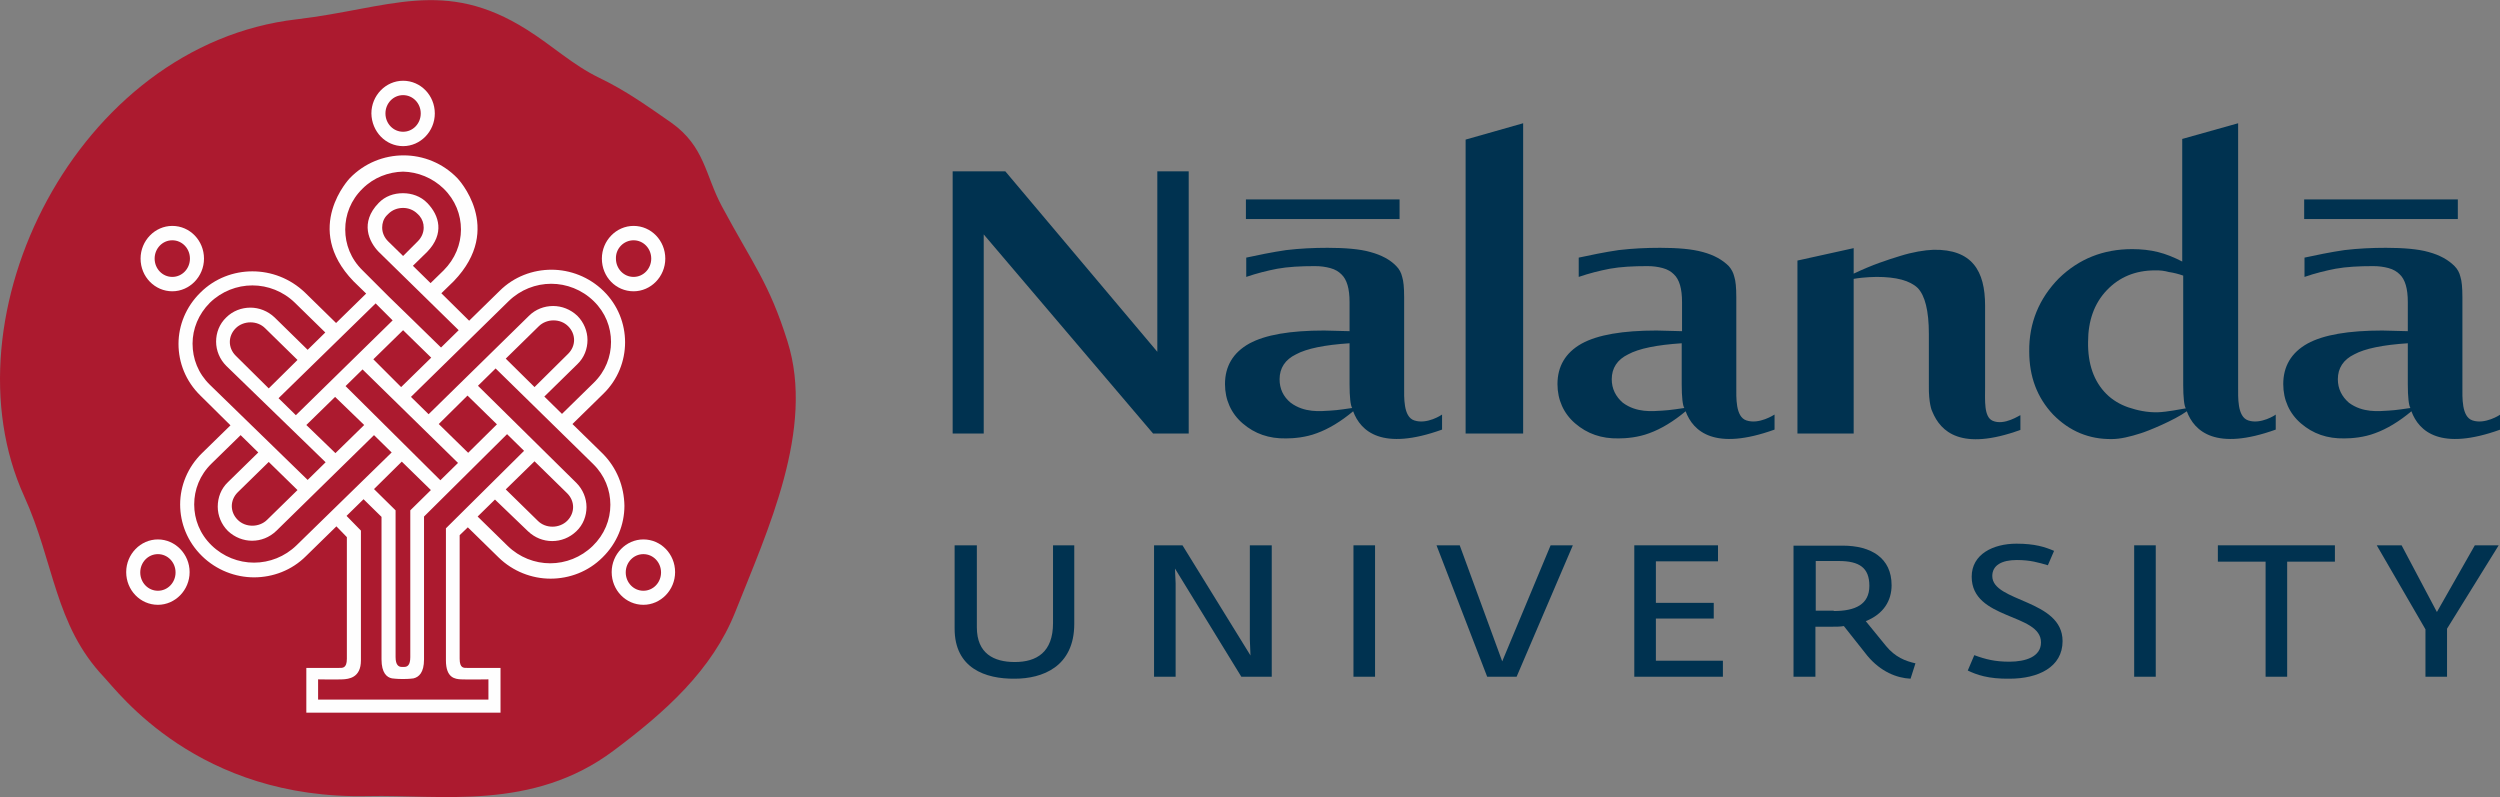 <?xml version="1.0" encoding="utf-8"?>
<!-- Generator: Adobe Illustrator 26.1.0, SVG Export Plug-In . SVG Version: 6.00 Build 0)  -->
<svg version="1.1" id="Layer_1" xmlns:xodm="http://www.corel.com/coreldraw/odm/2003"
	 xmlns="http://www.w3.org/2000/svg" xmlns:xlink="http://www.w3.org/1999/xlink" x="0px" y="0px" viewBox="0 0 764.7 243.8"
	 style="enable-background:new 0 0 764.7 243.8;" xml:space="preserve">
<rect x="0" y="0" width="764.7" height="243.8" fill="#808080" stroke="none"/>
<style type="text/css">
	.st0{fill:#003250;}
	.st1{fill:#AC1A2F;}
	.st2{fill:#FEFEFE;}
</style>
<g id="Layer_x0020_1">
	<polygon class="st0" points="354,107.6 354,52.4 363.6,52.4 363.6,132.6 352.7,132.6 300.9,71.7 300.9,132.6 291.4,132.6 
		291.4,52.4 307.5,52.4 	"/>
	<polygon class="st0" points="465.9,132.6 448.3,132.6 448.3,42.7 465.9,37.7 	"/>
	<path class="st0" d="M609.5,128.7c-2.7-1.2-2.3-6.2-2.3-10.4V93.5c0-10.7-4-17.3-15.8-17.1c-2.7,0.1-6.4,0.7-10.2,1.9
		c-3.9,1.2-8.3,2.6-14.2,5.4v-7.8l-17.2,3.8v52.9h17.2V85.3c3.4-0.6,7-0.6,7-0.6c6,0,10.2,1.1,12.6,3.4c2.2,2.3,3.4,6.9,3.4,14v15.7
		c-0.1,5.5,0.9,7.9,1.1,8.2c2.5,6,8.7,12.1,26.9,5.5v-4.5C617.9,126.9,613.1,130.3,609.5,128.7L609.5,128.7z"/>
	<polygon class="st0" points="428.1,67 381.1,67 381.1,61 428.1,61 	"/>
	<path class="st0" d="M687.7,128.6c-3.4-1.1-3.1-7.1-3.1-10.4V37.7l-17.1,4.8c0,1,0,19.4,0,37.5c-2.5-1.3-5-2.3-7.4-2.9
		c-2.4-0.6-5.1-0.9-7.9-0.9c-8.9,0-16.3,3-22.4,8.9c-6.1,6.2-9.2,13.7-9.1,22.4c0,7.7,2.4,14.1,7.3,19.3c5,5.1,11,7.6,18,7.5
		c2.5,0,5.5-0.7,8.9-1.8c2-0.6,10.1-3.9,14-6.7c2.3,6.2,8.9,12.2,27.2,5.6v-4.6C696.1,126.9,691.5,129.9,687.7,128.6z M660.1,126.1
		c-3.4,0.1-6.4-0.6-9.1-1.5c-2.6-0.9-4.9-2.3-6.7-4.1c-3.8-3.8-5.7-9.1-5.6-15.9c0-6.5,1.9-11.8,5.7-15.8c3.8-4,8.7-6.1,14.8-6.1
		c0.8,0,1.5,0,2.2,0.1c0.7,0.1,1.3,0.2,2,0.4c1.4,0.2,3,0.6,4.4,1.1v33.4c0,3.8,0.3,6.5,0.8,7.2C666.8,125.2,662.9,126,660.1,126.1
		L660.1,126.1z"/>
	<path class="st0" d="M432.6,128.6c-3.4-1.1-3.1-7.1-3.1-10.4V90.9c0-2.9-0.2-5-0.6-6.2c-0.3-1.3-0.9-2.4-1.8-3.3
		c-1.9-2-4.6-3.4-7.9-4.3c-1.7-0.5-3.7-0.8-5.8-1c-2.1-0.2-4.6-0.3-7.3-0.3c-4.3,0-8.5,0.2-12.7,0.7c-2.1,0.3-4.3,0.7-6.4,1.1
		c-1.9,0.4-3.9,0.8-5.8,1.2v5.9c3.2-1.1,6.4-1.9,9.5-2.5c3.3-0.6,7.2-0.8,11.5-0.8c1.7,0,3.2,0.2,4.7,0.6c1.5,0.4,2.6,1.1,3.4,1.9
		c1.7,1.6,2.5,4.4,2.5,8.5v8.9c-3.1-0.1-7.8-0.2-7.8-0.2c-10.3,0-18,1.3-22.9,4c-5,2.8-7.4,7-7.4,12.4c0,4.8,1.9,9,5.4,12
		c3.7,3.2,8.1,4.7,13.3,4.6c2.3,0,6-0.3,9.4-1.6c3.6-1.3,7.4-3.6,11.1-6.7c2.3,6.2,8.9,12.2,27.2,5.6v-4.6
		C441,126.9,436.5,129.9,432.6,128.6L432.6,128.6z M406.9,125.6c-3.1,0.2-7.9,0.7-12.1-2.4c-2.3-1.9-3.4-4.3-3.4-7.2
		c0-3.4,1.7-6,5-7.6c3.3-1.8,8.8-2.9,16.4-3.4c0,0,0,7.1,0,12.6c0,3.8,0.3,6.5,0.8,7.2C412.8,124.9,409.2,125.5,406.9,125.6
		L406.9,125.6z"/>
	<path class="st0" d="M534.2,128.6c-3.4-1.1-3.1-7.1-3.1-10.4V90.9c0-2.9-0.2-5-0.6-6.2c-0.3-1.3-0.9-2.4-1.7-3.3
		c-2-2-4.6-3.4-7.9-4.3c-1.8-0.5-3.7-0.8-5.8-1c-2.1-0.2-4.6-0.3-7.3-0.3c-4.3,0-8.5,0.2-12.7,0.7c-2.1,0.3-4.3,0.7-6.4,1.1
		c-1.9,0.4-3.9,0.8-5.8,1.2v5.9c3.2-1.1,6.4-1.9,9.5-2.5c3.3-0.6,7.2-0.8,11.5-0.8c1.7,0,3.2,0.2,4.7,0.6c1.5,0.4,2.6,1.1,3.4,1.9
		c1.7,1.6,2.5,4.4,2.5,8.5v8.9c-3.1-0.1-7.8-0.2-7.8-0.2c-10.3,0-18,1.3-22.9,4c-5,2.8-7.4,7-7.4,12.4c0,4.8,1.9,9,5.4,12
		c3.7,3.2,8.1,4.7,13.3,4.6c2.3,0,6-0.3,9.4-1.6c3.6-1.3,7.4-3.6,11.1-6.7c2.3,6.2,8.9,12.2,27.2,5.6v-4.6
		C542.6,126.9,538.1,129.9,534.2,128.6L534.2,128.6z M508.5,125.6c-3.1,0.2-7.9,0.7-12.1-2.4c-2.2-1.9-3.4-4.3-3.4-7.2
		c0-3.4,1.7-6,5-7.6c3.3-1.8,8.8-2.9,16.4-3.4c0,0,0,7.1,0,12.6c0,3.8,0.3,6.5,0.8,7.2C514.4,124.9,510.8,125.5,508.5,125.6z"/>
	<path class="st0" d="M292,192.3v-25.5h6.8v25.1c0,8,5.2,10.6,11.6,10.6c6.7,0,11.7-3,11.7-11.9v-23.8h6.5v24
		c0,13.2-9.8,16.8-18.2,16.8C301.4,207.7,292,204.4,292,192.3L292,192.3z"/>
	<polygon class="st0" points="353,166.8 361.7,166.8 382.5,200.5 382.3,195.6 382.3,166.8 389,166.8 389,207 379.7,207 359.4,173.9 
		359.6,178.4 359.6,207 353,207 	"/>
	<polygon class="st0" points="414,166.8 420.6,166.8 420.6,207 414,207 	"/>
	<polygon class="st0" points="439.4,166.8 446.5,166.8 459.5,202.3 474.3,166.8 481.1,166.8 463.9,207 454.9,207 	"/>
	<polygon class="st0" points="499.9,166.8 525.5,166.8 525.5,171.7 506.5,171.7 506.5,184.4 524.2,184.4 524.2,189.2 506.5,189.2 
		506.5,202.1 527,202.1 527,207 499.9,207 	"/>
	<path class="st0" d="M571.2,200.6l-7.2-9.1c-1,0.2-2.4,0.2-3.6,0.2h-5.1V207h-6.7v-40.1h15c8.8,0,15,3.8,15,12.1
		c0,4.7-2.4,8.8-7.9,11l6.2,7.6c2.8,3.4,5.9,4.6,9,5.3l-1.5,4.7C580.2,207.4,575.3,205.5,571.2,200.6L571.2,200.6z M560.9,186.9
		c6.6,0,10.9-2,10.9-7.7c0-5.5-3-7.6-9.4-7.6h-7v15.2H560.9z"/>
	<path class="st0" d="M601.9,205.1l2-4.7c3.5,1.3,6.4,2,10.7,2c5,0,9.7-1.5,9.7-5.9c0-9-21.2-6.8-21.2-20.1
		c0-6.9,6.6-10.1,13.7-10.1c5.6,0,8.7,1,11.5,2.2l-1.9,4.4c-2.8-0.8-5.3-1.6-9.5-1.6c-4.6,0-7.5,1.6-7.5,4.9c0,8,21.5,7.1,21.5,19.9
		c0,8-7.5,11.5-16.2,11.5C608.2,207.7,604.6,206.4,601.9,205.1z"/>
	<polygon class="st0" points="751.8,67 704.8,67 704.8,61 751.8,61 	"/>
	<path class="st0" d="M756.3,128.6c-3.4-1.1-3.1-7.1-3.1-10.4V90.9c0-2.9-0.2-5-0.6-6.2c-0.3-1.3-0.9-2.4-1.8-3.3
		c-2-2-4.6-3.4-7.9-4.3c-1.7-0.5-3.7-0.8-5.8-1c-2.1-0.2-4.6-0.3-7.3-0.3c-4.3,0-8.5,0.2-12.7,0.7c-2.1,0.3-4.3,0.7-6.4,1.1
		c-1.9,0.4-3.9,0.8-5.8,1.2v5.9c3.2-1.1,6.4-1.9,9.5-2.5c3.3-0.6,7.2-0.8,11.5-0.8c1.7,0,3.2,0.2,4.7,0.6c1.5,0.4,2.6,1.1,3.4,1.9
		c1.7,1.6,2.5,4.4,2.5,8.5v8.9c-3.1-0.1-7.8-0.2-7.8-0.2c-10.3,0-18,1.3-22.9,4c-5,2.8-7.4,7-7.4,12.4c0,4.8,1.9,9,5.4,12
		c3.7,3.2,8.1,4.7,13.3,4.6c2.3,0,6-0.3,9.4-1.6c3.6-1.3,7.4-3.6,11.1-6.7c2.3,6.2,8.9,12.2,27.2,5.6v-4.6
		C764.7,126.9,760.1,129.9,756.3,128.6L756.3,128.6z M730.6,125.6c-3.1,0.2-7.9,0.7-12.1-2.4c-2.2-1.9-3.4-4.3-3.4-7.2
		c0-3.4,1.7-6,5-7.6c3.3-1.8,8.8-2.9,16.4-3.4c0,0,0,7.1,0,12.6c0,3.8,0.3,6.5,0.8,7.2C736.5,124.9,732.9,125.5,730.6,125.6z"/>
	<polygon class="st0" points="652.8,166.8 659.4,166.8 659.4,207 652.8,207 	"/>
	<polygon class="st0" points="693,171.8 678.4,171.8 678.4,166.8 714.2,166.8 714.2,171.8 699.6,171.8 699.6,207 693,207 	"/>
	<polygon class="st0" points="741.9,192.5 727,166.8 734.6,166.8 745.4,187.2 757,166.8 764.3,166.8 748.5,192.3 748.5,207 
		741.9,207 	"/>
	<path class="st1" d="M90.8,5.9C23.4,13.7-17.6,96.9,7.4,151.8c9.2,20.2,9.3,39.4,24.4,55.3c4.3,4.5,28.7,37.6,80.8,36.4
		c22.1-0.5,50.3,4.7,75.1-13.9c15.9-11.9,30.1-24.6,37.2-42.4c9.9-25,24.4-56,16-82.7c-5.6-17.9-10.6-23.7-20.1-41.4
		c-5.1-9.5-5.2-18.3-15.5-25.6c-7.5-5.2-13.9-9.8-22-13.7c-8.1-3.9-14.4-9.9-22.1-14.7C135.8-7,118.9,2.6,90.8,5.9L90.8,5.9z"/>
	<path class="st2" d="M123.3,44.7c5.3,0,9.7-4.5,9.7-10c0-5.5-4.3-10-9.7-10c-5.3,0-9.7,4.5-9.7,10C113.7,40.3,118,44.7,123.3,44.7z
		 M123.3,29.1c3,0,5.4,2.5,5.4,5.6c0,3.1-2.4,5.6-5.4,5.6c-3,0-5.4-2.5-5.4-5.6C117.9,31.6,120.3,29.1,123.3,29.1z"/>
	<path class="st2" d="M193.8,89.1c5.3,0,9.7-4.5,9.7-10c0-5.5-4.3-10-9.7-10c-5.3,0-9.7,4.5-9.7,10
		C184.1,84.7,188.4,89.1,193.8,89.1z M193.8,73.5c3,0,5.4,2.5,5.4,5.6c0,3.1-2.4,5.6-5.4,5.6c-3,0-5.4-2.5-5.4-5.6
		C188.3,76,190.8,73.5,193.8,73.5z"/>
	<path class="st2" d="M196.8,165c-5.3,0-9.7,4.5-9.7,10c0,5.5,4.3,10,9.7,10c5.3,0,9.7-4.5,9.7-10C206.5,169.5,202.2,165,196.8,165z
		 M196.8,180.7c-3,0-5.4-2.5-5.4-5.6c0-3.1,2.4-5.6,5.4-5.6c3,0,5.4,2.5,5.4,5.6C202.2,178.2,199.8,180.7,196.8,180.7L196.8,180.7z"
		/>
	<path class="st2" d="M52.7,89.1c5.3,0,9.7-4.5,9.7-10c0-5.5-4.3-10-9.7-10c-5.3,0-9.7,4.5-9.7,10C43,84.7,47.4,89.1,52.7,89.1z
		 M52.7,73.5c3,0,5.4,2.5,5.4,5.6c0,3.1-2.4,5.6-5.4,5.6c-3,0-5.4-2.5-5.4-5.6C47.3,76,49.7,73.5,52.7,73.5z"/>
	<path class="st2" d="M48.3,165c-5.3,0-9.7,4.5-9.7,10c0,5.5,4.3,10,9.7,10c5.3,0,9.7-4.5,9.7-10C58,169.5,53.6,165,48.3,165z
		 M48.3,180.7c-3,0-5.4-2.5-5.4-5.6c0-3.1,2.4-5.6,5.4-5.6c3,0,5.4,2.5,5.4,5.6C53.7,178.2,51.3,180.7,48.3,180.7z"/>
	<path class="st2" d="M184.3,138.7l-9.2-9l9.5-9.3c4.4-4.3,6.6-10,6.6-15.7c0-5.7-2.2-11.4-6.6-15.7c-4.4-4.3-10.2-6.5-15.9-6.5
		c-5.7,0-11.5,2.1-15.9,6.5l-9.3,9.1l-8.5-8.4l3.8-3.7c15.7-16.3,1.1-31.5,1.1-31.5c-9-9.3-23.9-9.3-32.9,0c0,0-14.6,15.2,1.1,31.5
		l3.9,3.8l-9.2,9l-9.5-9.3C88.7,85.1,82.9,83,77.2,83c-5.7,0-11.5,2.1-15.9,6.5c-4.4,4.3-6.7,10-6.7,15.7c0,5.7,2.2,11.4,6.7,15.8
		l9.2,9.1l-8.7,8.5c-4.4,4.3-6.7,10-6.7,15.7c0,5.7,2.2,11.4,6.7,15.8c4.4,4.3,10.2,6.5,15.9,6.5c5.7,0,11.5-2.1,15.9-6.5l9.3-9.1
		l3.2,3.3v24.8v12.4c0,3-1.4,2.8-2.4,2.8H93.7v13.7h23.6h12.2h23.6v-13.7H143c-1.1,0-2.4,0.2-2.4-2.8v-12.4l0-25.4l2.5-2.4l9.4,9.2
		c4.4,4.3,10.2,6.5,15.9,6.5c5.7,0,11.5-2.1,15.9-6.5c4.4-4.3,6.7-10,6.7-15.8C190.9,148.8,188.7,143.1,184.3,138.7L184.3,138.7z
		 M155.6,92.1c3.6-3.5,8.3-5.3,13-5.3c4.7,0,9.4,1.8,13,5.3c3.6,3.5,5.3,8,5.3,12.5c0,4.5-1.7,9-5.3,12.5l-9.7,9.5l-5.4-5.3
		l10.1-9.9c2.1-2,3.1-4.7,3.1-7.4c0-2.7-1.1-5.4-3.1-7.4c-2.1-2-4.8-3-7.4-3c-2.7,0-5.4,1-7.4,3l-30.7,30.1l-5.4-5.3L155.6,92.1
		L155.6,92.1z M163.5,118.4l-8.8-8.7l10.1-9.9c1.2-1.2,2.9-1.8,4.5-1.8c1.7,0,3.3,0.6,4.5,1.8c1.2,1.2,1.8,2.7,1.8,4.2
		c0,1.5-0.6,3-1.8,4.2L163.5,118.4z M125.5,201c0,2.5-0.9,3-1.9,3h-0.7c-0.9,0-1.9-0.5-1.9-3c0-0.5,0-44.9,0-44.9l-6.6-6.5l8.5-8.4
		l8.9,8.7l-6.3,6.2C125.5,156.2,125.5,200.7,125.5,201L125.5,201z M105.7,118.1l5.2-5.1l29.2,28.6l-5.4,5.3L105.7,118.1z M111.4,130
		l-8.8,8.6l-8.9-8.6l8.8-8.6L111.4,130z M114.2,109.9l9.1-8.9l8.6,8.4l-9.2,9L114.2,109.9z M134.2,129.7l8.8-8.7l9,8.8l-8.8,8.7
		L134.2,129.7z M110.9,82.7c-3.6-3.5-5.3-8-5.3-12.5c0-4.5,1.7-9,5.3-12.5c3.4-3.4,7.9-5.1,12.4-5.2c4.5,0.1,9,1.9,12.4,5.2
		c3.6,3.5,5.3,8,5.3,12.5c0,4.5-1.8,9-5.3,12.5l-4,3.9l-5.4-5.3l4.4-4.3c5.3-5.5,3.7-11.1,0-14.9c-2-2.1-4.8-3-7.4-3c0,0,0,0,0,0
		c0,0,0,0-0.1,0c-2.7,0-5.4,0.9-7.4,3c-5.8,6-2.9,11.9,0,14.9l24.5,24l-5.4,5.3l-8.6-8.4l0,0l-7.3-7.1l0,0L110.9,82.7L110.9,82.7z
		 M123.3,78.3l-4.6-4.5c-1.2-1.2-1.8-2.7-1.8-4.2c0-1.3,0.4-2.6,1.3-3.6l0.6-0.6c1.2-1.2,2.8-1.8,4.5-1.8c1.6,0,3.2,0.6,4.4,1.8
		l0.6,0.6c0.9,1.1,1.3,2.3,1.3,3.6c0,1.5-0.6,3-1.8,4.2L123.3,78.3L123.3,78.3z M114.9,92.8l5.2,5.2l-29.6,29l-5.3-5.2L114.9,92.8
		L114.9,92.8z M72.1,108.8c-1.2-1.2-1.8-2.7-1.8-4.2c0-1.5,0.6-3,1.8-4.2c1.2-1.2,2.9-1.8,4.5-1.8c1.7,0,3.3,0.6,4.5,1.8l9.9,9.7
		l-8.8,8.7L72.1,108.8L72.1,108.8z M64.2,117.7c-3.6-3.5-5.3-8-5.3-12.6c0-4.5,1.8-9,5.3-12.5c3.6-3.5,8.3-5.3,13-5.3
		c4.7,0,9.4,1.8,13,5.3l9.3,9.1l-5.4,5.3L84,97.1c-2.1-2-4.8-3-7.4-3c-2.7,0-5.4,1-7.4,3c-2.1,2-3.1,4.7-3.1,7.4
		c0,2.7,1.1,5.4,3.1,7.4l30.4,29.5l-5.5,5.4L64.2,117.7L64.2,117.7z M91,149.9l-9.3,9.1c-1.2,1.2-2.9,1.8-4.5,1.8
		c-1.7,0-3.3-0.6-4.5-1.8c-1.2-1.2-1.8-2.7-1.8-4.2c0-1.5,0.6-3,1.8-4.2l9.5-9.3l0,0L91,149.9L91,149.9z M90.7,166.8
		c-3.6,3.5-8.3,5.3-13,5.3c-4.7,0-9.4-1.8-13-5.3c-3.6-3.5-5.3-8-5.3-12.5c0-4.5,1.7-9,5.3-12.5l8.9-8.7l5.4,5.3l-9.3,9.1
		c-2.1,2-3.1,4.7-3.1,7.5c0,2.7,1.1,5.4,3.1,7.4c2.1,2,4.8,3,7.4,3c2.7,0,5.3-1,7.4-3l29.9-29.3l5.4,5.3L90.7,166.8L90.7,166.8z
		 M136.4,161.6v27.3h0V202c0,5.4,2.8,5.7,4.6,5.8c2.1,0.1,8.4,0,8.4,0v6.2h-19.9h-12.2H97.3v-6.2c0,0,5.4,0.1,7.5,0
		c1.8-0.1,5.6-0.4,5.6-5.8v-13.1v-26.6l-4.4-4.5l5.2-5.1l5.5,5.4c0,0,0,42.1,0,43.6c0,4.1,1.6,5.5,3.2,5.8c0,0,1.4,0.2,3.3,0.2
		c2.1,0,3.3-0.2,3.3-0.2c1.6-0.4,3.2-1.7,3.2-5.8c0-1.5,0-43.7,0-43.7l25.4-25.2l5.2,5.1L136.4,161.6L136.4,161.6z M163.5,141.1
		l10,9.8c1.2,1.2,1.8,2.7,1.8,4.2c0,1.5-0.6,3-1.8,4.2c-1.2,1.2-2.9,1.8-4.5,1.8c-1.7,0-3.3-0.6-4.5-1.8l-9.8-9.6L163.5,141.1z
		 M181.3,167c-3.6,3.5-8.3,5.3-13,5.3c-4.7,0-9.4-1.8-13-5.3l-9.2-9l5.3-5.2l10.1,9.7c2.1,2,4.7,3,7.4,3c2.7,0,5.3-1,7.4-3
		c2.1-2,3.1-4.7,3.1-7.4c0-2.7-1.1-5.4-3.1-7.4L146.2,118l5.4-5.3l29.8,29.2c3.6,3.5,5.3,8,5.3,12.5
		C186.7,159,184.9,163.5,181.3,167L181.3,167z"/>
</g>
</svg>
